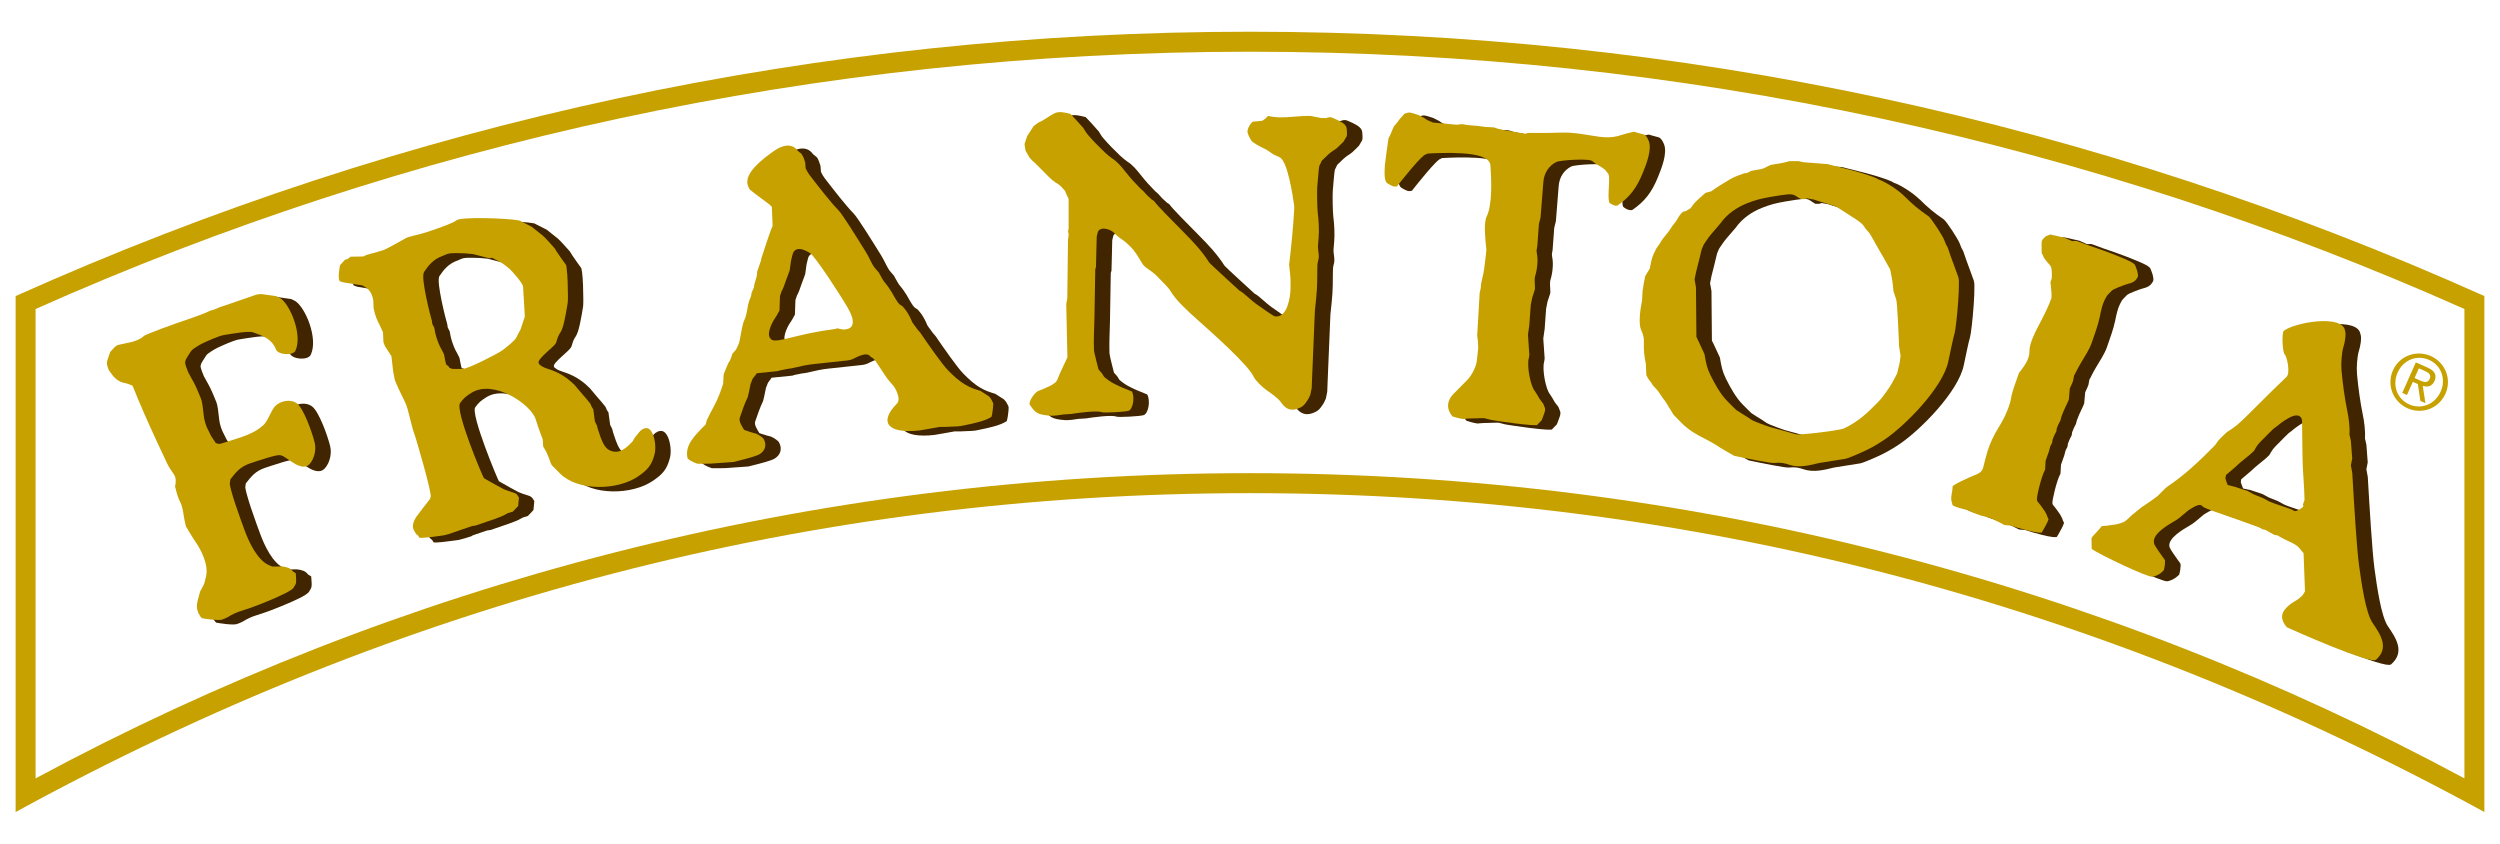 <svg xmlns="http://www.w3.org/2000/svg" viewBox="0 0 800 270"><defs><style>      .st0, .st1 {        fill: #c6a100;      }      .st2 {        isolation: isolate;      }      .st3, .st4 {        fill: #412400;        mix-blend-mode: darken;      }      .st1, .st4 {        fill-rule: evenodd;      }    </style></defs><g class="st2"><g id="FONT"><g><path class="st3" d="M333.18,44.58l.75-1.16,1.33-2.02.85-.68,1.03-.68.76-.31,1.84-1.15c1.65-1.05,2.44-1.55,3.38-1.7.93-.15,2.02.02,4.3.59l1.7,1.8,2.46,2.76.73,1.18c.35.57,1.19,1.62,3.43,3.93.79.79,1.7,1.72,2.56,2.53.86.81,1.71,1.55,2.35,1.96,1.84,1.16,3.02,2.64,4.69,4.74,1.33,1.68,2.8,3.28,4.3,4.79q.49.5,1.02.91l1.22,1.35,1.47,1.37.82.55c.51.74,1.91,2.24,3.63,4.02,1.74,1.8,3.87,3.96,5.73,5.83,3.06,3.09,5.94,6.09,8.3,9.82.14.22,2.63,2.52,4.94,4.65l4.71,4.32c.74.33,1.59,1.07,2.81,2.15.76.68,1.7,1.49,2.51,2.07,1,.72,2.38,1.7,2.93,2.05l1.07.75,1.02.68.73.44c2.12.49,3.24-1.36,3.86-3.03.66-1.78.95-3.93.98-5.14.06-3.5.07-3.52-.44-8.15l.14-1,.45-4.08c.36-3.32,1.19-12.62,1.04-13.7-.24-1.77-.78-5.22-1.52-8.37-.71-3-1.68-6.17-2.95-6.88l-2.07-.97-2.09-1.43c-.97-.47-2.14-1.05-3.12-1.61-1.01-.58-1.7-1.09-1.92-1.45-.29-.46-.65-1.08-.93-1.71-.28-.64-.42-1.21-.35-1.62.19-1.18,1.01-2.47,1.84-3.11l3.09-.29.78-.54.98-.95c.62-.41.75-.41.95-.27.71.53,2.01.65,3.28.66,1.32,0,2.83-.11,4.14-.22,1.48-.12,4.57-.33,5.5-.23l3.38.68h1.39s.84-.25.84-.25c.44-.04.65-.05.83-.02.19.03.39.11.93.34,1.94.84,3.63,1.6,4.21,2.9.13.28.24,1.18.24,2.08,0,.41-.03.79-.09,1.07l-1.05,1.8-.9.91c-.81.82-1.5,1.48-2.47,2.07-.95.57-2,1.54-3.58,3.13l-.78,1.62-.16,1.17-.21,2.24-.28,3.25c-.11,1.35-.02,6.7.15,8.1.31,2.45.52,5.73.3,8.18l-.21,2.57c-.02.49,0,.71.06,1.16.15,1.24.23,1.85.21,2.38-.01.48-.11.88-.35,1.8-.07.27-.09.79-.11,1.23l-.02,1.15c-.03,5.93-.09,6.49-.79,13.08l-.9,21.73-.11,2.94-.44,2.18-.3.68c-.36.77-.41.88-.84,1.49-.75,1.07-1.12,1.59-2.2,2.13-2.87,1.45-4.88.63-6.43-1.63-.48-.71-1.23-1.4-2.05-2.06-.82-.65-1.75-1.3-2.64-1.92-1.24-.86-3.56-3.05-4.15-4.35-1.67-3.65-12.47-13.31-18.17-18.38-2.85-2.53-6.77-6.1-8.45-9.06-.26-.46-.91-1.2-1.69-2.03-.79-.84-1.76-1.83-2.73-2.8-.78-.79-1.82-1.53-2.69-2.14-.98-.68-1.5-1.1-2.09-2.09-.53-.91-1.07-1.82-1.66-2.69-.59-.88-1.23-1.72-1.97-2.47-.87-.88-1.7-1.6-2.77-2.33-1-.67-1.77-1.35-2.61-2.19-.43-.43-1.33-.86-2.16-1.03-.75-.16-1.92-.22-2.39.72l-.37,1.47-.24,9.76-.23.76-.26,15.52c-.11,3.14-.27,7.63-.15,10.21.02.46.4,2.05.74,3.43l.7,2.75,1.03,1.14.71,1.15c1.07.9,2,1.57,3.16,2.15.71.36,1.84.93,2.58,1.23l2.12.86,1.02.42c1.15,2.08.35,6.17-1.15,6.63-1.22.37-8.01.74-8.69.47-1.55-.62-7.64.23-9.74.57l-2.39.15c-.86.14-3.17.49-4.23.41-4.34-.33-5.05-.94-6.85-3.58-.8-1.17,1.74-4.46,2.82-4.87.95-.36,2.31-.88,3.48-1.45.59-.29,1.14-.61,1.58-.94.42-.32.82-.72.94-1.21.16-.66,3.15-6.93,3.18-6.99l-.4-16.98.33-1.74.23-18.79.22-1.78-.22-.83.2-1.11v-9.37s-.71-1.45-.71-1.45l-.4-1-1.27-1.38-.74-.62c-1.49-.84-2.35-1.6-3.51-2.78l-2.69-2.71-1.38-1.39c-.59-.42-1.11-1-1.82-1.82l-1.27-2.25-.34-2.2c.13-.42.6-1.89.89-2.64"></path><path class="st3" d="M527.63,43.06l1.34.4,1.74.46c.76.19,1.31,1.14,1.74,2.15,1.22,2.88-.76,7.82-1.95,10.71-1.93,4.72-4.16,7.63-8.03,10.32-.78.54-2.64-.41-3.09-1.01-.04-.05-.12-.27-.17-.73-.05-.44-.07-.97-.07-1.52,0-1.13.07-2.36.12-3.05,0-.02.06-.94.07-1.85,0-.47,0-.93-.04-1.28-.15-.71-.26-.84-.37-.92l-.83-1.04-1.18-.82-1.44-.88-.73-.48c-.66-.58-.84-.65-1.01-.7-.35-.1-.8-.17-1.3-.21-.99-.09-2.3-.09-3.63-.04-2.55.1-5.39.4-6,.7-2.21,1.12-3.77,3.22-4.02,6.23l-.9,11.31-.52,2.07-.53,7.13c-.14.71-.21,1.07-.23,1.33l.09.86c.51,2.31.05,5.56-.58,7.49-.11.33-.11.91-.1,1.44l.08,1.7c.03.49.04.66,0,.9-.05.29-.18.66-.42,1.38l-.46,1.39-.46,2.33-.45,6.35-.45,3.15.44,6.44-.15.94c-.75,2.5.55,8.98,1.85,10.45l.76,1.19.77,1.35,1.17,1.52.57,1.44c.18.6.02,1.15-.18,1.76-.34,1.01-.77,2.07-.9,2.39l-1.62,1.67c-.98.03-1.56,0-2.25-.04-1.39-.1-3.18-.29-4.97-.52-3.58-.45-7.15-1.01-7.63-1.11l-2.23-.57-5.01.14-1.71.14c-.61-.08-1.49-.28-2.36-.53-.42-.12-.82-.24-1.15-.37-2.4-2.73-1.69-5.56.28-7.55l4.48-4.52c1.2-1.21,2.73-3.92,2.95-5.97l.45-4.11-.15-2.49-.19-1.29.79-13.8.37-1.61c-.02-1.12.19-1.96.52-3.31.51-2.07.68-3.56,1.06-7l.19-1.83c-.36-3.46-.93-8.66.13-10.81,1.79-3.61,1.51-11.46,1.17-16.18-.1-1.39-1.44-2.21-2.96-2.7-1.58-.52-3.68-.8-5.84-.94-4.33-.29-9.1-.03-11.03.07l-.98.49c-.32.25-.7.61-1.11,1.02-.81.82-1.8,1.92-2.8,3.09-1.98,2.32-4,4.87-4.77,5.86-.86.2-1.24.1-1.65-.06-.81-.32-1.58-.82-1.79-.96-.48-.33-.78-1.1-.89-2.28-.11-1.17-.03-2.52.04-3.73.05-.79,1.02-7.54,1.17-8.6l.54-1.07.79-1.88.4-.94,1.17-1.39c.49-.79,1.22-1.61,2.26-2.73l1.22-.41c.66-.11,1.12,0,1.58.13.97.27,1.92.6,1.92.6l1.99,1.02c.88.64.89.63,2.64,1.39l7.02.65c.55.09,1.64-.05,2.17-.14l2.17.33c2.96.22,3,.22,5.39.57l2.79.15,1.28.43c.46.15,1.3.33,2.45.54l4.2.69,2.09.37.8-.26h5.95l5.16-.11c3.05-.08,6.12.43,8.86.9,1.66.28,3.28.55,4.9.6,1.64.05,3.3-.12,5.01-.74l1.67-.47,1.7-.42.65-.14"></path><path class="st4" d="M614.26,63.76c2.44,2.47,4.72,4.39,7.7,6.4.88.59,4.63,6.35,5.14,7.74l.54,1.37c.16.36.35.71.57,1.04l.99,2.86,2.09,5.74c.46,1.04.5,1.69.52,2.48.03,1.65-.07,3.89-.23,6.2-.33,4.69-.9,9.54-1.2,10.42-.37,1.13-1.49,6.54-1.96,8.81-1.74,8.54-13.96,20.84-20.58,25.3-2.69,1.81-4.91,3.05-8.21,4.48-1.4.6-3.29,1.42-4.27,1.66l-8.52,1.36c-2.96.75-6.49,1.62-9.59.58-1.77-.59-2.85-.79-4.71-.59-1.25.14-8.34-1.33-12.98-2.29l-2.09-1.18-2.35-1.38c-1.35-.94-2.82-1.8-4.4-2.6-3.26-1.65-5.78-3.04-8.12-5.4l-1.85-1.89-.82-.86-1.78-2.94c-.46-.78-.9-1.48-1.23-1.86-.37-.42-.75-1.01-1.07-1.51-.56-.91-1.04-1.52-1.76-2.24-.4-.41-.63-.64-.79-.89l-.5-.78c-.57-.68-.91-1.18-1.04-1.43l-.51-.95-.19-3.69c-.55-2.97-.7-3.76-.63-7.47.03-1.3-.44-2.39-.83-3.28-.74-1.66-.55-4.85-.18-7.05l.45-2.75.15-2.87c.15-1.05.54-3.47.86-4.82l1.45-2.34c.36-1.82.52-2.71.79-3.56.26-.82.62-1.57,1.38-3.04l1.12-1.58.38-.73c.34-.54,1.32-1.76,2.44-3.12l1.19-1.77,1.21-1.56c.46-.81.95-1.66,1.45-2.24l.71-.75.98-.26,1.45-.82.89-1.24.78-.87c.75-.76,1.88-1.76,3.13-2.84l1.91-.53c1.02-.76,2.04-1.42,2.94-1.98,1.77-1.12,4.11-2.56,5.53-3.04l2.1-.76.94-.12,1.29-.66c3.22-.57,3.49-.65,3.75-.73l2.5-1.19c.35-.05,1.81-.29,3.22-.55.79-.15,1.57-.31,2.11-.46.27-.07.52-.15.69-.23h2.99s1.51.35,1.51.35l5.86.46,1.94.15,1.7.44,3.6.91c.79.16,3.4.84,5.91,1.61,2.63.81,4.85,1.63,5.17,1.99,2.62.87,6.61,3.63,8.36,5.38M580.91,65.22l-.66-.4-.98-.65c-.63-.44-1.26-.58-2.38-.5-1.07.07-2.7.33-5.48.79-3.13.53-4.92,1.01-7.43,1.99-3.49,1.36-6.53,3.53-8.59,6.46l-2.9,3.37c-.59.67-1.21,1.53-1.69,2.28l-.73,1.09-.6,1.44s-1.42,5.9-1.8,7.28l-.45,2.28.45,2.47.14,15.88.44.86c.48.97,1.9,4.09,2.12,4.57.48,2.88.82,4.53,1.91,6.71,1.42,2.86,3.18,6.07,5.4,8.32l1.88,1.88.87.85c1.22.85,2.34,1.48,3.31,2.09.47.3.91.59,1.24.84.75.69,6.15,2.51,6.15,2.51l4.5,1.23,2.49.71.79.23.92.2,1.55-.07c1.29-.09,3.06-.26,4.88-.48,3.58-.41,7.58-.99,8.44-1.4,4.64-2.19,7.42-4.95,10.68-8.25,1.37-1.38,2.62-3.19,3.68-4.75.52-.76,1.08-1.82,1.83-3.22l.64-1.21.3-1.3.19-.76c.12-.33.51-2.2.58-3.58l-.45-2.79c-.09-2.22-.24-5.69-.4-8.75-.16-3-.34-5.73-.52-6.29l-.45-1.36-.43-1.3c-.29-3.21-.36-3.55-1.05-6.93l-1.85-3.32-2.17-3.77-1.79-3.16-.61-1.03c-.22-.33-.45-.64-.75-.93-.44-.45-.79-.88-1.11-1.44-.32-.56-.94-1.09-1.59-1.58-.67-.5-1.46-.99-2.2-1.47l-4.65-3-.92-.42-1.53-.51-3.68-1.11-1.37-.46-2.13-.39-.8.25h-1.23Z"></path><path class="st4" d="M657.16,82.11c.17.25.55.11.64.07l-.06-1.53v-1.84c.06-.8.21-1.12,1.51-2.24l.67-.64.87.07,4.51,1,2.57,1.13,1.28-.06.69.22c.79.36,5.07,1.84,7.64,2.72,2.14.74,4.9,1.82,7.28,2.85,1.1.48,2.55,1.15,3.12,1.73.48.49,1.56,3.67,1.11,4.38-.79,1.49-1.62,1.94-3.71,2.46-.28.07-1.4.47-2.46.9l-1.43.61c-.64.35-.74.44-.81.52l-.89.9c-.63.63-.85,1.05-1.26,1.87-.4.81-.68,1.57-.91,2.45-.24.86-.44,1.84-.7,3.1-.49,2.37-1.69,5.75-2.67,8.52-.59,1.67-2.23,4.33-3.39,6.2-.63,1.01-1.16,2.08-1.73,3.22l-.43.76-.29,1.63c-.12.41-.58,1.47-.79,1.85l-.27.62-.3,3.47-.32.83-.44.94c-.59,1.11-1.21,2.64-1.6,3.71l-.29,1.15c-.61,1.07-1.07,2.2-1.22,2.65l-.14.99c-.6,1.04-1.05,2.17-1.2,2.63l-.15,1.01-.59,1.13-.43,1.64-1.05,2.96-.17,2.88c-.66,1.17-1.32,3.36-1.82,5.34-.26,1.02-.48,2.01-.62,2.78l-.14,1c0,.46.02.66.15.83.72.88,1.36,1.65,2.34,3.14l.62,1.18.21.62c.26.64.34.73.42.81-.2.64-.49,1.25-.81,1.87-.68,1.33-1.46,2.62-1.55,2.71-.6.05-.97.03-1.39-.02-.9-.11-2.03-.35-3.19-.63-2.32-.57-4.73-1.32-5.48-1.59l-1.98-.17-1.25-.63c-.84-.42-2.64-1.32-3.06-1.46l-1.36-.46-1.79-.46c-.71-.24-1.49-.5-2.19-.76-.72-.28-1.2-.5-1.36-.64l-1.33-.49-2.03-.53c-.26-.07-.97-.29-1.62-.56-.33-.14-.63-.28-.84-.41-.42-1.4-.5-1.9-.49-2.48,0-.62.13-1.29.36-2.59l.12-1.36c.25-.24.46-.39.74-.56.57-.35,1.33-.76,2.14-1.15,1.62-.8,3.41-1.58,4.07-1.83l.82-.33c.29-.13.56-.27.81-.43.51-.34.98-.81,1.15-1.52.54-2.18.93-3.75,1.49-5.55.66-2.13,2.11-5.22,3.31-7.11,1.59-2.52,2.83-4.88,3.87-8.3l.46-2.28c.09-.44.58-2.05.73-2.5.55-1.66,1.47-4.19,1.65-4.66l1.17-1.55c.4-.55.77-1.1,1.08-1.66.64-1.13,1.08-2.33,1.05-3.62-.05-2.57,1.96-6.42,3.6-9.55,1.24-2.35,2.66-5.19,3.43-7.46l.05-.98-.1-1.47-.25-2.63.41-1.25c.09-1.52,0-2.48-.13-3.1-.07-.3-.15-.56-.27-.75l-1.49-1.74c-.16-.18-.61-.81-.66-.94l-.29-.76c-.34-.86-.8-.56-.8-.56"></path><path class="st4" d="M697.28,183.95l-.95.83c-.77.54-1.76,1.07-2.77,1.23-1.75.28-17.45-7.29-19.79-9.01l-.07-3.71c.5-.78,1.02-1.3,1.49-1.77.64-.65,1.35-1.52,1.91-2.24l1.73-.13,3.16-.46c.3-.04,2.05-.57,2.44-.85.64-.47,1.1-.87,1.63-1.41.51-.51.93-.91,1.51-1.3l2.24-1.81,1.33-.89c1.31-.88,2.74-1.85,3.87-2.76l1.37-1.37c.68-.69,1.31-1.33,1.94-1.74,5.17-3.48,9.69-7.73,13.97-12.05l.76-.79c.24-.26.49-.54.62-.74.42-.67.68-1.01,1.2-1.53l1.57-1.53.73-.67c1.64-.98,2.89-1.96,4.07-3,1.17-1.04,2.28-2.16,3.27-3.16,3.42-3.45,11.09-10.97,11.61-11.38,1.23-.98.2-6.17-.51-6.89-.86-.87-1.08-7.21-.29-7.9,1.43-1.25,6.27-2.75,10.97-3.13,4.86-.38,8.67.5,9.04,3.11.51,1.09-.03,4.03-.47,5.34-.57,1.74-.81,5.36-.62,7.45.36,4.03,1.03,9.08,1.88,13.14.41,1.97.85,5.13.66,7.43l.46,1.98.43,5.72-.43,2.19.45,2.47c.55,9.5,1.4,23.69,2.12,29.14.82,6.09,2.18,15.51,4.31,18.62,2.62,3.83,5.55,8.23,1.06,12.2-1.95,1.72-27-9.57-28.84-10.41-1.95-2.29-2.28-4.52-.17-6.66.88-.88,1.52-1.39,2.69-2.06.66-.38,1.57-.94,2.55-1.98l.67-1.16-.49-12.04-1.5-1.7c-.53-.54-1.25-.98-1.9-1.31l-2.09-.98-1.38-.72-.68-.39-.63-.37-.95-.14-2.9-1.61-.9-.19-1.15-.62-.95-.37-9.41-3.38-4.04-1.36c-.5-.17-1.47-.53-2.33-.89l-1.1-.51c-.42-.44-.64-.58-.88-.63-.23-.05-.47-.01-.66.04-.4.1-.88.32-1.3.55-.87.46-1.73,1.05-1.73,1.05l-2.7,2.27c-.57.46-1.3.93-1.95,1.31-.87.5-2.59,1.5-3.99,2.67-1.31,1.09-2.7,2.63-2.19,4.18.12.35.69,1.23,1.23,2.03.58.85,1.22,1.76,1.55,2.2.21.24.54.72.69,1.01.02.03.06.26.05.73-.02.43-.07.93-.15,1.4-.08.47-.17.91-.27,1.22M738.43,164.13c.56.44.82.37.93.34.28-.08.64-.26.95-.44l.89-.56c.58-.4.11-.72.11-.72l.58-1.6-.14-3.3c-.13-2.48-.31-5.28-.41-6.74-.12-1.86-.22-10.53-.26-15.05-.01-1.08-.61-1.66-1.52-1.66-.74,0-1.63.38-2.44.82-1.65.9-3.37,2.28-3.66,2.57-1.04.73-1.11.78-2.43,2.12l-2.8,2.83c-.92.93-1.37,1.68-2.03,2.86l-1.04,1-1.71,1.41-1.67,1.37c-.54.46-1.04.91-1.5,1.37l-3.09,2.63-.14.86.19.64.55,1.44,2.32.48,1.28.43,2.58.85,2.01,1.09,3.01,1.22,1.9,1.04c.31.16.84.36,1.41.57l1.5.52,2.74.94,1.51.55.36.15Z"></path><path class="st4" d="M235.98,120.94l.35-.84.51-1.25.43-1.02.32-.68c.32-.41.59-.98.78-1.48.17-.45.31-.92.43-1.36l1.23-1.42.62-1.33c.18-.43.37-.92.43-1.26.42-2.42,1.03-5.85,1.55-6.77.33-.57.73-2.29.81-2.74.38-2.33.37-2.3.76-3.52l.55-1.34.17-1.11.72-1.59.18-1.15c.16-.49.64-2.12.75-2.59l.13-1.43.45-1.35.75-2.14.16-.87.43-1.29,1.34-4.07c.58-1.76,1.56-4.58,1.86-4.97l-.3-5.94c-.26-.41-4.97-3.69-5.6-4.28l-1.36-1.08c-1.82-2.71-.62-5.18,1.52-7.56,2.11-2.34,4.93-4.31,6.37-5.31,2.75-1.91,5.93-2.6,7.86.14l1.13.91c.11.08.27.31.45.66.17.33.3.68.37.89l.43,1.3.15,1.92.58,1.09.65.97c2.89,3.74,6.75,8.74,9.2,11.21,1.29,1.3,5.97,8.83,8.78,13.36.61.99,1.14,2.05,1.7,3.16.15.3.34.69.6,1.11.26.43.6.9,1.02,1.36l.77.87,1.05,1.87c.32.56.64,1.08.84,1.31.82.93,1.63,2.12,2.3,3.2l.74,1.31c.38.68.72,1.23,1.14,1.85.23.33.44.57.7.78l.89.58,1.11,1.35c.88,1.29,1.34,2.19,2.04,3.83l1.73,2.36.79.9c2.52,3.69,6.99,10.11,8.88,12.02,1.74,1.75,3.34,3.32,5.64,4.65,1.57.9,2.67,1.27,4.59,1.85l1.68,1.06,1.16.76.64.74.41.74c.2.36.3.53.36.72.05.16.08.36.06.74-.01.34-.1,1.46-.28,2.54-.09.53-.19,1.04-.32,1.45-2.01,1.33-5.37,2.09-9.17,2.85-1.4.29-1.4.28-5.73.44h-1.83s-3.85.69-3.85.69l-2.67.45c-9.96,1.12-13.77-2.63-7.4-9.06.39-.39.46-.95.43-1.43-.03-.5-.17-1.04-.35-1.53-.35-.98-.89-1.94-1.18-2.28-.82-.95-2.06-2.38-2.49-3.06-.57-.9-2.69-4.08-2.69-4.08-.58-.93-.6-.94-1.25-1.65l-.95-.61c-.24-.43-.69-.59-1.1-.62-.44-.03-.94.07-1.39.2-.89.26-1.79.72-2.05.84-.96.48-1.51.76-2.66.89-3.28.36-9.04.99-10.52,1.13-2.29.21-4.42.71-7.22,1.37l-1.56.22-2.29.46-.65.22-6.67.67-1.17,1.62-.63,1.59c-.36,1.8-.84,4.08-.94,4.29-.95,1.92-1.77,4.31-2.53,6.54-.2.59.06,1.3.32,1.87.28.59.68,1.24,1.04,1.83l2.26.72,1.43.37c.69.33,1.18.61,1.63.94.47.34.81.65.94.89,1.18,2.13.42,4.07-1.32,5.18-1.07.69-4.46,1.55-6.72,2.12l-1.75.44-6.26.45c-.67.13-4.8.11-5.44.11-1.04-.37-1.8-.73-2.18-.95-.18-.11-.65-.41-1.07-.76l-.67-.66c-.46-3.71,2.54-6.76,6.45-10.64l.29-1.27.64-1.28.66-1.34c1.33-2.34,2.56-4.86,3.47-7.62l.45-1.36M252.58,109.93l1.02-.07c.53-.08,1.21-.21,1.94-.37,1.43-.31,3.05-.72,4.03-.97,2.17-.54,5-1.16,7.87-1.65l4.21-.61c.62-.16.89-.22,1.06-.24,1.88.43,1.97.44,2.97.24,1.81-.38,1.8-2.02,1.48-3.24-.17-.63-.44-1.28-.71-1.85-.27-.56-.54-1.04-.71-1.34-1.97-3.47-10.43-16.54-12.04-17.46-.34-.2-.76-.44-1.2-.65-.45-.22-.94-.42-1.43-.52-1.03-.22-2.14.03-2.51,1.5l-.45,1.84-.45,3.2-1.21,3.29c-.4,1.2-.91,2.66-1.42,3.53l-.49,1.45-.17,4.68c-.77,1.43-1.21,2.19-1.78,2.99-.25.35-.96,1.67-1.34,2.96-.18.64-.31,1.34-.2,1.94.13.66.55,1.2,1.37,1.31l.16.04Z"></path><path class="st4" d="M150.82,171.61l-2.4.74-1.74.44-1.02.15-3.58.45c-.12.01-1.26.16-2.24.19-.51.02-.91,0-1.11-.04l-.42-.72c-.6-.44-.75-.62-.94-.94l-.51-.92c-.76-1.43.02-3.29.79-4.43.51-.74,3.07-4.07,4.46-5.85l.15-.68-.09-.76c-.09-.58-.26-1.37-.47-2.31-.43-1.85-1.06-4.26-1.73-6.7-1.34-4.89-2.84-9.89-3.17-10.73-.29-.74-.95-3.4-1.17-4.3-.24-.96-.48-1.95-.72-2.81-.24-.85-.49-1.62-.74-2.13-1.37-2.76-3.26-6.66-3.47-7.71l-.45-2.24-.59-5.11-2.03-3.1-.51-1.32-.15-3.23-.95-2.02-.67-1.36c-.28-.57-.8-1.93-.93-2.46l-.45-1.81-.13-2.77c-.56-2.3-1.07-3.16-3.26-4.36l-6-.96c-.85-.25-1.18-.35-1.38-.46-.84-1.31-.05-4.93.07-5.47l1.57-1.75.86-.27,1.08-.81,4.16-.07.81-.42,1.69-.5c.75-.13,2.48-.68,3.93-1.15.82-.26,5.26-2.73,7.27-3.89.16-.09.82-.29,1.65-.52l2.09-.52c1.38-.31,3.01-.86,4.53-1.37,2.19-.74,6.75-2.33,7.69-3.16,1.4-1.23,16.26-.77,20.36.03l3.97,2.01,3.57,2.84c.61.49,2.79,2.91,3.85,4.12l.74,1.19.75,1.1,1.04,1.5.59.8.56.79c.09.33.17.79.24,1.34.14,1.14.24,2.64.3,4.17.13,3.11.11,6.24.02,6.77-.6,3.67-1.35,8.05-2.3,9.44-.36.54-.6.94-.8,1.44-.19.47-.36,1.02-.62,1.87-.06.19-.27.51-.6.87-.31.35-.65.67-.89.88-.74.66-1.7,1.52-2.5,2.29-.41.39-.77.77-1.04,1.08-.45.59-.55.76-.59.94-.06.28.05.52.16.67.69.57,1.07.75,1.45.91.75.32,1.61.59,1.97.7.77.24,1.88.73,2.61,1.1,1.62.82,3.4,2,5.3,3.92l2.58,3.06c.55.56,1.45,1.67,2.44,2.91.15.36.29.72.46,1.06l.49.73.54,3.98.66,1.32.25,1.01.46,1.38c.28.85.63,1.91,1.08,2.85.44.94,1.04,1.87,1.85,2.34,1.49.86,2.84.73,4.06.1.59-.31,1.15-.72,1.68-1.19.52-.46,1.03-.97,1.55-1.48l.77-1.29c.83-1.06,1.69-2.16,2.07-2.43,1.99-1.4,3.27-.53,4.1,1.39.85,1.98,1.04,4.81.61,6.5-.96,3.87-2.5,5.34-5.32,7.31-6.75,4.69-19.7,4.87-25.4-.88l-1.34-1.36-1.33-1.34c-.36-.6-.48-.95-.71-1.65-.27-.83-.77-2.02-1.16-2.8l-.91-1.57-.14-2.28-.56-1.48c-.55-1.39-1.15-3.22-1.71-4.98-1.5-4.77-13.41-12.67-20.25-8.27-1.67,1.07-2.31,1.56-3.47,3.15-1.6,2.2,7.34,23.55,7.56,23.68,1.94,1.12,5.77,3.26,6.29,3.49q.81.35,1.5.58l2.14.71c.27.12.69.45.79.62l.61.95-.27,2.85c-.44.51-1.07,1.2-1.81,1.93-.85.24-1.29.37-1.6.49l-.95.52c-1,.64-5.18,2.05-8.1,3.03l-1.3.44-1.05.15-1.39.46-2.22.75-1.03.36M140.67,88.27c-.22.32-.28.82-.29,1.29-.01.5.03,1.12.11,1.83.16,1.38.46,3.1.81,4.82.71,3.43,1.6,6.86,1.84,7.6l.13.96.65,1.3c.33,2.18.63,2.99,1.32,4.84.28.75.64,1.41,1.15,2.32l.64,1.28.33,1.72.26,1.21c.22.79.66.37.66.37l.33.83c.37.2.62.33,1.22.37.5.03,1.34.01,3.02-.04,1.76-.05,11.38-5.02,12.56-5.95.99-.78,1.93-1.52,2.68-2.17.74-.65,1.37-1.29,1.65-1.85l.67-1.34.59-1.04,1.39-4.16-.58-9.39c0-.23-.11-.47-.21-.66l-.43-.7c-.33-.49-.78-1.07-1.25-1.64-.92-1.12-1.94-2.22-2.32-2.56-.76-.69-1.91-1.58-2.79-2.1l-1.36-.69-.91-.49c-.78-.52-.97-.02-.97-.02l-5.54-1.43-2.61-.23c-1.94-.06-3.15-.1-4.01-.05-.9.05-1.48.18-2.11.48-.26.12-.55.26-.81.35-3.08,1.06-4.56,3.11-5.83,4.96Z"></path><path class="st3" d="M67.02,195.93c.28-.93.43-1.68.61-2.43.37-1.55.86-3.1.89-3.19l1.03-1.92c.13-.26.19-.39.3-.75l.49-1.92c.91-3.67-1.55-8.39-3.06-10.6-.51-.75-1.45-2.21-2.28-3.58-.41-.68-.79-1.34-1.07-1.87l-.33-.67c-.29-1.96-.43-3.23-.61-4.26-.19-1.05-.42-1.89-.81-2.67-.71-1.43-1.05-2.47-1.53-4.42l-.19-.85c.31-1.07.38-2.61-.26-3.54-.75-1.09-1.62-2.37-2.21-3.56-.55-1.11-2.32-4.93-3.51-7.49-2.66-5.76-5.28-11.64-7.61-17.5l-1.43-.47-1.77-.44c-.62-.16-1.68-.85-2.21-1.32-.66-.58-1.31-1.48-2.23-2.78l-.42-1.28c-.29-.91-.15-1.51.05-2.17.19-.65.42-1.31.6-1.81l.31-.78c.89-1.01,1.72-1.95,2.47-2.3.08-.04,2.92-.66,4.47-.98.96-.19,3.16-1.05,3.75-1.82.2-.26,2.78-1.33,6.06-2.55,3.14-1.16,6.6-2.36,8.18-2.89,1.92-.64,5.84-2.03,6.93-2.69l1.6-.48,1.58-.68,4.01-1.35c2.16-.72,6.65-2.29,6.88-2.39,1.3-.56,2.34-.57,3.41-.42l4.1.59,1.25.63c3.24,2.01,7.41,11.9,5.01,17.15-.9,1.97-5.96,1.54-6.73-.39-.65-1.64-1.66-2.7-2.92-3.49-.62-.39-1.3-.71-2.01-1-.71-.29-1.46-.55-2.26-.83-.73-.25-2.39-.12-4.07.09-1.74.22-3.7.54-5.15.79-1.53.26-5.1,1.87-6.75,2.64-.34.16-1.11.59-1.84,1.05l-1,.68c-.27.2-.55.43-.7.65l-1.13,1.75-.54.95c-.24.7-.21.89-.17,1.07.07.35.22.8.37,1.25.31.87.69,1.74.69,1.74l1.43,2.59c.86,1.52,1.73,3.64,2.51,5.56.44,1.08.64,2.84.97,5.85.11,1.04.57,2.57.98,3.48l.68,1.37.69,1.39,1.44,2.14.89.18.86-.23,2.51-.78,3.75-1.23c2.47-.83,4.86-1.98,6.68-3.61.47-.42.86-.95,1.19-1.49.33-.53.61-1.11.88-1.64.55-1.11,1.18-2.37,1.78-3,1.7-1.79,5.25-2.62,7.44-.89,2.13,1.69,4.83,9.08,5.72,12.68.68,2.77-.49,6.35-2.32,7.58-.78.53-1.76.49-2.76.18-.99-.31-1.9-.87-2.44-1.24l-2.07-1.37-.85-.54c-.82-.36-1.11-.35-1.37-.32l-.98.17c-.73.16-1.64.41-2.6.69-1.91.57-4.05,1.29-5.47,1.76-1.52.51-2.62,1.19-3.57,2.04-.47.42-.9.88-1.31,1.37l-1.27,1.59-.16,1.25c.06.45.18,1.05.36,1.74.34,1.34.88,3.07,1.46,4.84,1.17,3.52,2.54,7.2,2.97,8.36,1.3,3.51,4.02,9.54,7.88,11.01l.77.34,3.03-.07c1.5.18,2.77.46,3.62,1.66l1.01.62c.13,1.73.19,2.55.11,3.14-.08.57-.28.91-.84,1.8-.3.48-1.43,1.2-2.97,1.98-1.49.75-3.19,1.48-4.41,1.99-2.9,1.24-6.37,2.59-9.21,3.45-1.95.59-3.12,1.19-4.6,2.09-.41.25-1.42.64-1.84.78-1.34.45-5.78-.29-6.65-.45-.23-.22-.55-.58-.64-.75l-.6-1.06-.41-1.26"></path><path class="st1" d="M765.75,118.5c-2.14,4.8.1,10.11,4.68,12.15,4.56,2.03,9.98.14,12.12-4.67,2.1-4.71-.12-10.01-4.68-12.04-4.58-2.04-10.02-.15-12.12,4.56M767.26,119.18c1.78-4,6.14-5.75,10.06-4.01,3.86,1.72,5.48,6.14,3.7,10.13-1.82,4.09-6.19,5.84-10.05,4.12-3.91-1.74-5.53-6.16-3.71-10.24ZM768.72,125.72l1.52.67,1.87-4.2,1.61.72.79,5.38,1.63.72-.87-5.55c1.52.49,2.97.25,3.75-1.51.84-1.88.15-3.28-2.17-4.31l-3.78-1.68-4.34,9.76ZM774.04,117.86l2.01.89c1.02.46,2.05,1.16,1.48,2.45-.69,1.54-1.94,1.07-3.28.47l-1.59-.71,1.38-3.1Z"></path><path class="st0" d="M329.46,42.36l1.3-1.99.81-.65,1-.66.76-.31,1.86-1.16c1.66-1.07,2.41-1.53,3.28-1.66.86-.14,1.84-.05,4.07.51l1.7,1.8,2.44,2.74.72,1.16c.37.59,1.23,1.67,3.47,3.98.79.8,1.7,1.72,2.57,2.54.86.81,1.72,1.56,2.39,1.99,1.79,1.14,2.95,2.58,4.62,4.69,1.34,1.69,2.81,3.29,4.32,4.82.5.51.49.49,1.03.92l1.21,1.34,1.5,1.39.8.53c.52.77,1.92,2.26,3.62,4.02,1.74,1.8,3.88,3.96,5.73,5.83,3.06,3.09,5.92,6.06,8.26,9.78.17.26,2.71,2.6,4.98,4.7l4.75,4.35c.69.31,1.54,1.04,2.77,2.13.77.68,1.72,1.51,2.53,2.09,1,.72,2.39,1.7,2.94,2.05l1.07.74,1.03.68.77.46c2.35.55,3.59-1.53,4.2-3.18.67-1.82.97-4,.99-5.23.07-3.51.07-3.5-.44-8.14l.14-.97.45-4.08c.36-3.29,1.19-12.65,1.04-13.76-.24-1.78-.78-5.23-1.52-8.39-.69-2.95-1.69-6.27-3.08-7.06l-2.06-.96-2.09-1.43c-.96-.47-2.15-1.05-3.12-1.61-1.02-.59-1.65-1.07-1.83-1.37-.28-.45-.64-1.05-.91-1.67-.27-.63-.38-1.14-.33-1.48.17-1.08.92-2.28,1.68-2.9l3.02-.29.92-.6.98-.95c1.32.31,2.8.45,4.06.46,1.33,0,2.85-.11,4.16-.22,1.49-.12,4.54-.33,5.44-.23l3.39.68h1.45l.85-.25c.46-.04.59-.04.74-.01.15.02.31.09.86.32,1.98.86,3.54,1.58,4.07,2.77.1.22.22,1.07.21,1.97,0,.4-.01.73-.07.98l-1.01,1.73-.88.88c-.81.82-1.48,1.46-2.42,2.02-.98.59-2.08,1.62-3.65,3.21l-.82,1.7-.18,1.21-.2,2.24-.28,3.26c-.11,1.36-.02,6.74.15,8.15.3,2.44.51,5.7.29,8.13l-.21,2.58c-.02.51,0,.75.06,1.21.15,1.21.23,1.82.21,2.34-.01.44-.1.81-.34,1.74-.08.3-.11.86-.12,1.29l-.02,1.16c-.03,5.91-.09,6.48-.78,13.06l-.9,21.74-.11,2.92-.43,2.13-.29.65c-.36.76-.4.85-.82,1.45-.75,1.07-1.09,1.54-2.1,2.05-2.74,1.38-4.61.62-6.09-1.55-.51-.74-1.28-1.45-2.1-2.11-.82-.66-1.76-1.31-2.65-1.93-1.23-.86-3.51-3.02-4.07-4.24-1.7-3.71-12.56-13.43-18.24-18.47-2.86-2.55-6.74-6.09-8.39-8.99-.28-.5-.96-1.26-1.73-2.08-.79-.84-1.77-1.83-2.73-2.8-.8-.81-1.86-1.56-2.73-2.16-.97-.68-1.45-1.07-2.01-2.01-.53-.91-1.07-1.83-1.66-2.7-.59-.88-1.25-1.74-2.01-2.5-.88-.88-1.72-1.63-2.81-2.36-.98-.66-1.74-1.33-2.57-2.16-.48-.48-1.43-.92-2.29-1.1-.73-.16-2.13-.25-2.69.88l-.39,1.52-.24,9.8-.22.73-.27,15.55c-.11,3.14-.27,7.64-.15,10.23.02.5.41,2.12.75,3.49l.7,2.75,1.08,1.23.73,1.16c1.08.91,2.06,1.62,3.24,2.21.71.36,1.85.93,2.6,1.23l2.11.86.93.38c1.07,2.06.19,5.8-1.04,6.17-1.2.36-7.92.72-8.52.47-1.64-.66-7.82.22-9.87.55l-2.39.15c-.87.15-3.16.49-4.18.41-4.26-.32-4.9-.9-6.65-3.47-.63-.91,1.61-4.06,2.69-4.47.95-.36,2.33-.88,3.5-1.47.59-.29,1.17-.62,1.63-.97.42-.32.89-.77,1.04-1.36.07-.29.84-1.99,1.62-3.67l1.53-3.26-.37-17.07.33-1.74.23-18.79.22-1.77-.21-.87.19-1.07v-9.39s-.73-1.56-.73-1.56l-.42-1.02-1.31-1.44-.77-.65c-1.46-.83-2.32-1.59-3.47-2.75l-2.69-2.71-1.4-1.4c-.56-.4-1.06-.95-1.77-1.77l-1.24-2.18-.31-2.09c.15-.48.58-1.83.85-2.55"></path><path class="st0" d="M514.92,64.73c-.17-1.04-.19-1.56-.19-2.1,0-1.13.08-2.35.12-3.04,0-.02.05-.95.07-1.86,0-.48,0-.97-.04-1.32-.15-.7-.25-.93-.46-1.07l-.82-1.04-1.21-.85-1.44-.88-.71-.46c-.67-.59-.86-.68-1.09-.75-.37-.11-.84-.18-1.35-.22-1-.08-2.32-.08-3.66-.03-2.52.1-5.43.39-6.11.73-2.3,1.16-3.91,3.34-4.16,6.45l-.89,11.29-.52,2.07-.53,7.14c-.15.73-.22,1.1-.24,1.37l.1.9c.5,2.24.05,5.47-.57,7.36-.12.38-.13,1.02-.12,1.53l.08,1.71c.03.5.03.64,0,.84-.05.29-.18.64-.41,1.35l-.46,1.4-.47,2.36-.45,6.35-.44,3.17.44,6.44-.14.9c-.77,2.57.53,9.12,1.89,10.66l.75,1.17.78,1.36,1.18,1.54.53,1.36c.15.51.02.98-.18,1.59-.33,1.01-.73,2.02-.86,2.33l-1.52,1.56c-.91.02-1.47,0-2.12-.05-1.39-.09-3.17-.29-4.95-.51-3.57-.45-7.13-1.01-7.61-1.11l-2.26-.57-5.06.13-1.69.15c-.6-.08-1.44-.28-2.3-.52-.38-.11-.72-.18-1.02-.29-2.24-2.59-1.62-5.29.27-7.19l4.48-4.52c1.23-1.25,2.79-4.01,3.03-6.13l.45-4.14-.15-2.52-.19-1.28.79-13.75.37-1.62c-.01-1.08.18-1.92.52-3.27.51-2.08.68-3.58,1.07-7.04l.19-1.86c-.18-1.72-.41-3.91-.47-5.9-.06-2.01.07-3.78.57-4.79,1.83-3.69,1.54-11.62,1.2-16.31-.11-1.58-1.62-2.44-3.14-2.93-1.62-.53-3.74-.81-5.91-.95-4.34-.29-9.12-.04-11.06.07l-1.11.53c-.33.26-.74.64-1.15,1.05-.82.82-1.81,1.93-2.81,3.1-1.93,2.26-3.9,4.76-4.72,5.8-.75.16-1.06.07-1.41-.07-.78-.31-1.52-.79-1.73-.93-.38-.25-.66-.91-.78-2.09-.11-1.16-.03-2.5.04-3.69.04-.78,1-7.48,1.15-8.54l.54-1.04.79-1.89.39-.91,1.16-1.37c.47-.75,1.23-1.6,2.24-2.7l1.09-.33c.61-.1,1,0,1.45.13.96.27,1.89.59,1.89.59l1.95,1.01c.44.32.66.47,1.01.66.33.18.82.38,1.7.76l7.05.65c.6.1,1.68-.05,2.2-.14l2.14.33c2.95.22,3.02.22,5.39.57l2.8.15,1.21.42c.47.16,1.32.34,2.49.55l4.2.69,2.09.37.89-.26h5.91s5.17-.11,5.17-.11c3.02-.08,6.06.43,8.81.89,1.68.28,3.3.55,4.93.61,1.66.05,3.35-.12,5.1-.75l1.66-.47,1.7-.42.65-.14,1.34.41,1.75.46c.62.15,1.12.96,1.56,1.99,1.17,2.75-.74,7.57-1.95,10.51-1.91,4.67-4.11,7.54-7.94,10.2-.58.4-2.3-.37-2.72-.95"></path><path class="st1" d="M545.72,61.73l1.85-.5c1.02-.76,2.08-1.43,2.97-1.99,1.78-1.12,4.09-2.55,5.48-3.01l2.07-.75.96-.13,1.3-.66c3.25-.57,3.5-.65,3.77-.73l2.48-1.18c.35-.06,1.78-.28,3.18-.54.81-.15,1.59-.31,2.13-.46.24-.06.49-.14.68-.22h2.91s1.5.34,1.5.34l5.88.46,1.92.15,1.68.43,3.61.91c.79.16,3.39.84,5.88,1.61,2.68.82,4.79,1.62,5.05,1.91,2.68.93,6.65,3.65,8.36,5.39,2.46,2.48,4.74,4.41,7.74,6.43.81.55,4.53,6.24,5.04,7.61l.54,1.38c.17.37.36.71.58,1.05l.97,2.83,2.1,5.75c.44.99.48,1.61.5,2.38.03,1.64-.06,3.88-.22,6.18-.33,4.7-.9,9.52-1.18,10.36-.37,1.13-1.5,6.56-1.97,8.84-1.72,8.43-13.86,20.69-20.47,25.13-2.67,1.8-4.88,3.03-8.16,4.45-1.41.61-3.27,1.41-4.22,1.65l-8.51,1.36c-2.99.75-6.45,1.6-9.45.59-1.79-.61-2.92-.81-4.82-.6-1.2.13-8.18-1.3-12.86-2.27l-2.06-1.16-2.33-1.37c-1.36-.95-2.84-1.81-4.42-2.62-3.25-1.64-5.74-3.02-8.05-5.35l-1.85-1.89-.8-.84-1.77-2.92c-.46-.77-.91-1.49-1.26-1.9-.35-.4-.73-.97-1.04-1.48-.58-.93-1.06-1.55-1.79-2.29-.41-.42-.61-.62-.75-.84l-.51-.8c-.56-.68-.91-1.18-1.02-1.4l-.51-.95-.16-3.6c-.55-2.95-.69-3.75-.63-7.44.02-1.36-.46-2.5-.86-3.39-.7-1.58-.53-4.7-.17-6.9l.46-2.75.15-2.88c.15-1.05.52-3.41.84-4.75l1.45-2.35c.36-1.8.53-2.73.8-3.57.25-.8.59-1.51,1.35-2.98l1.12-1.58.39-.73c.33-.52,1.29-1.73,2.42-3.1l1.19-1.77,1.22-1.58c.46-.82.95-1.66,1.42-2.2l.71-.75.89-.2,1.52-.87.92-1.26.76-.86c.75-.75,1.87-1.74,3.11-2.82M575.71,63.39l-.98-.65c-.7-.48-1.39-.62-2.55-.55-1.07.07-2.71.34-5.5.8-3.15.53-4.95,1.02-7.48,2-3.53,1.38-6.61,3.57-8.7,6.55l-2.89,3.36c-.6.69-1.23,1.55-1.71,2.31l-.74,1.11-.62,1.49s-1.43,5.92-1.81,7.29l-.46,2.29.44,2.54.14,15.86.47.97c.48.97,1.9,4.08,2.12,4.57.47,2.85.81,4.51,1.91,6.72,1.42,2.86,3.2,6.11,5.45,8.38l1.88,1.88.89.86c1.23.86,2.37,1.5,3.34,2.11.46.29.89.57,1.21.81.42.39,2.02,1.03,3.43,1.56,1.45.54,2.81,1,2.81,1l4.51,1.23,2.49.71.8.23.96.21,1.59-.07c1.29-.09,3.07-.27,4.9-.48,3.54-.41,7.61-.99,8.52-1.42,4.68-2.21,7.49-5.01,10.76-8.3,1.39-1.4,2.65-3.23,3.71-4.79.53-.77,1.09-1.83,1.84-3.24l.65-1.24.31-1.34.18-.74c.14-.37.52-2.28.59-3.67l-.45-2.81c-.09-2.22-.24-5.67-.4-8.74-.16-2.96-.34-5.76-.54-6.36l-.45-1.36-.42-1.27c-.29-3.22-.37-3.57-1.06-6.97l-1.87-3.36-2.17-3.77-1.79-3.17-.62-1.04c-.22-.33-.47-.66-.78-.98-.44-.44-.77-.84-1.07-1.38-.35-.61-1.01-1.18-1.67-1.67-.67-.5-1.47-1-2.22-1.48l-4.66-3-.95-.44-1.55-.52-3.68-1.1-1.38-.46-2.15-.39-.88.25-1.12-.02-.59-.37Z"></path><path class="st0" d="M653.34,81.08l-.02-1.64v-1.83c.05-.7.14-.95,1.42-2.06l1.33-.51,4.46.99,2.55,1.12,1.35-.05.63.21c.79.36,5.07,1.84,7.65,2.73,2.13.74,4.89,1.81,7.27,2.84,1.12.48,2.5,1.14,3.04,1.68.46.46,1.42,3.51,1.07,4.06-.75,1.4-1.49,1.83-3.54,2.34-.29.07-1.43.48-2.5.91l-1.44.62c-.63.35-.78.45-.88.57l-.89.9c-.66.66-.9,1.11-1.31,1.94-.41.82-.69,1.6-.93,2.5-.24.87-.44,1.85-.7,3.12-.48,2.36-1.68,5.73-2.66,8.49-.58,1.64-2.2,4.26-3.36,6.14-.63,1.02-1.16,2.09-1.74,3.24l-.44.8-.3,1.66c-.12.4-.57,1.42-.77,1.8l-.29.67-.31,3.51-.3.75-.44.93c-.59,1.12-1.22,2.67-1.62,3.75l-.29,1.17c-.6,1.07-1.07,2.2-1.22,2.66l-.13.97c-.61,1.06-1.06,2.19-1.21,2.65l-.14.99-.59,1.11-.44,1.66-1.06,2.99-.15,2.8c-.67,1.22-1.35,3.45-1.85,5.41-.26,1.02-.49,2.03-.63,2.8l-.14,1.02c0,.44,0,.77.22,1.02.72.87,1.34,1.63,2.32,3.11l.61,1.15.2.61c.18.43.28.65.37.78-.19.57-.46,1.13-.75,1.69-.61,1.2-1.27,2.3-1.46,2.58-.51.04-.84.02-1.21-.03-.89-.11-2.02-.35-3.16-.62-2.31-.57-4.74-1.32-5.49-1.58l-2.01-.18-1.15-.61c-.82-.42-2.66-1.33-3.09-1.48l-1.37-.46-1.8-.45c-.7-.24-1.48-.5-2.16-.76-.73-.28-1.2-.51-1.32-.61l-1.37-.52-2.05-.53c-.25-.06-.95-.28-1.59-.55l-.72-.35c-.39-1.31-.46-1.77-.45-2.3,0-.61.13-1.28.36-2.56l.11-1.27c.21-.18.39-.31.63-.46.56-.35,1.31-.75,2.11-1.14,1.62-.8,3.4-1.57,4.05-1.82l.83-.33c.3-.14.59-.29.85-.46.55-.36,1.07-.89,1.27-1.68.54-2.17.93-3.74,1.48-5.53.65-2.11,2.09-5.18,3.28-7.05,1.59-2.53,2.86-4.93,3.91-8.37l.46-2.3c.09-.43.57-2.02.72-2.47.55-1.66,1.45-4.15,1.62-4.62l1.16-1.51c.4-.56.78-1.12,1.1-1.69.65-1.15,1.12-2.4,1.09-3.76-.05-2.48,1.91-6.27,3.57-9.42,1.24-2.36,2.68-5.25,3.46-7.54l.05-1.03-.1-1.49-.25-2.64.41-1.18c.09-1.53.02-2.56-.12-3.21-.07-.31-.17-.62-.32-.84l-1.5-1.76c-.16-.18-.58-.78-.61-.86l-.29-.77"></path><path class="st1" d="M692.81,179.32c0,1.01-.06,1.5-.13,1.97-.07.46-.17.88-.26,1.18l-.94.9c-.76.53-1.69,1.02-2.66,1.18-1.59.26-16.8-7.02-19.48-8.88l-.06-3.49c.47-.72.95-1.2,1.41-1.66.63-.63,1.31-1.47,1.87-2.17l1.62-.13,3.17-.45c.31-.05,2.11-.58,2.56-.9.64-.47,1.12-.89,1.66-1.44.51-.51.92-.9,1.48-1.28l2.24-1.81,1.31-.89c1.32-.89,2.76-1.87,3.9-2.78l1.38-1.39c.69-.69,1.3-1.31,1.9-1.71,5.19-3.5,9.73-7.76,14.02-12.09l.77-.79c.24-.25.51-.55.65-.78.42-.66.66-.98,1.16-1.49l1.56-1.53.71-.65c1.66-1,2.9-1.97,4.09-3.02,1.17-1.04,2.29-2.17,3.28-3.17,3.43-3.46,11.08-10.96,11.58-11.36,1.43-1.13.26-6.52-.49-7.28-.78-.79-.96-6.95-.31-7.52,1.36-1.19,6.12-2.69,10.82-3.06,4.94-.39,8.44.58,8.77,2.92.46.98-.03,3.86-.47,5.18-.59,1.79-.82,5.44-.64,7.56.36,4.03,1.03,9.1,1.88,13.17.41,1.96.85,5.13.66,7.39l.46,2,.43,5.7-.43,2.12.45,2.55c.55,9.51,1.4,23.69,2.12,29.14.81,6.05,2.18,15.56,4.35,18.73,2.65,3.88,5.4,8.06,1.1,11.85-.82.72-7.3-1.52-14.19-4.29-6.73-2.71-13.4-5.7-14.32-6.12-1.9-2.22-2.13-4.27-.14-6.27.86-.87,1.49-1.36,2.63-2.02.67-.39,1.62-.98,2.63-2.05l.69-1.18-.46-12.19-1.56-1.87c-.56-.56-1.32-1.03-1.98-1.37l-2.09-.98-1.37-.71-.68-.38-.63-.38-1-.15-2.89-1.61-.9-.19-1.13-.61-.96-.38-9.42-3.38-4.04-1.36c-.49-.17-1.45-.52-2.3-.87l-1.06-.48c-.42-.45-.65-.61-.97-.68-.29-.06-.57-.01-.78.04-.44.11-.93.35-1.36.58-.88.47-1.76,1.08-1.76,1.08l-2.71,2.28c-.56.45-1.27.91-1.91,1.28-.87.5-2.6,1.51-4.03,2.7-1.28,1.07-2.84,2.72-2.27,4.46.13.4.73,1.31,1.26,2.1.58.85,1.23,1.77,1.56,2.22.2.23.52.69.66.97M736.92,161.47l.53-1.44-.12-3.4c-.13-2.49-.31-5.28-.41-6.75-.12-1.86-.22-10.53-.26-15.03-.01-1.21-.71-1.92-1.78-1.92-.81,0-1.75.42-2.56.86-1.67.91-3.39,2.3-3.71,2.6-1.06.74-1.12.79-2.45,2.13l-2.8,2.83c-.95.95-1.39,1.7-2.05,2.89l-1.01.96-1.7,1.4-1.67,1.37c-.55.47-1.05.91-1.51,1.38l-3.07,2.62-.23,1.02.2.76.55,1.45,2.51.64,1.27.43,2.56.84,2,1.09,3.01,1.21,1.89,1.03c.32.16.87.38,1.44.58l1.5.52,2.74.94,1.5.55c.94.61,1.26.55,1.45.49.32-.09.7-.29,1.01-.47l.9-.57c.35-.24.47-.54.37-.81l-.1-.19Z"></path><path class="st1" d="M231.89,118.98l.51-1.24.43-1.02.3-.65c.35-.44.61-1.01.8-1.52.17-.44.26-.85.38-1.28l1.25-1.45.65-1.36c.18-.43.38-.95.45-1.33.43-2.45,1.03-5.82,1.52-6.68.35-.62.76-2.37.84-2.82l.38-2.16c.09-.43.18-.71.37-1.31l.56-1.36.17-1.11.72-1.59.19-1.16c.16-.49.64-2.13.76-2.61l.13-1.42.44-1.32.76-2.16.16-.87.43-1.27,1.34-4.07c.59-1.8,1.55-4.55,1.81-4.89l-.25-6.12c-.2-.39-1.52-1.36-2.76-2.27l-1.83-1.35-1.09-.85-1.34-1.05c-1.71-2.54-.6-4.84,1.53-7.21,2.08-2.31,4.88-4.26,6.32-5.27,2.73-1.9,5.73-2.44,7.52.1l1.16.94c.53.88.66,1.21.73,1.42l.43,1.3.14,1.87.62,1.21.66.98c2.88,3.74,6.77,8.76,9.22,11.24,1.26,1.27,5.92,8.75,8.74,13.31.61.98,1.13,2.03,1.68,3.14.15.31.35.71.61,1.14.27.44.62.93,1.06,1.4l.76.84,1.04,1.85c.32.55.65,1.1.87,1.36.8.91,1.6,2.08,2.27,3.16l.74,1.31c.39.68.73,1.24,1.16,1.87.24.35.47.61.76.84l.9.59,1.04,1.29c.87,1.27,1.33,2.17,2.02,3.8l1.75,2.39.78.89c2.51,3.68,6.99,10.12,8.9,12.05,1.74,1.76,3.36,3.34,5.7,4.69,1.59.92,2.68,1.27,4.61,1.87l1.64,1.04,1.13.73.59.7.4.72c.21.36.29.51.33.66.04.12.06.28.05.65-.01.33-.1,1.44-.27,2.51-.08.48-.17.95-.29,1.33-1.97,1.27-5.23,2.01-9,2.77-.69.14-1.03.21-1.74.26-.71.06-1.79.1-3.95.18h-1.85s-3.87.69-3.87.69l-2.66.45c-10,1.12-13.18-2.55-7.17-8.61.47-.47.54-1.12.51-1.62-.03-.53-.18-1.09-.36-1.61-.35-.99-.91-1.99-1.23-2.37-.83-.96-2.05-2.37-2.47-3.03-.57-.9-2.7-4.08-2.7-4.08-.59-.94-.64-.99-1.3-1.71l-.98-.64c-.31-.49-.79-.63-1.22-.66-.49-.04-1.03.08-1.48.21-.91.27-1.83.73-2.09.86-.95.48-1.47.74-2.57.86-3.28.36-9.04.99-10.52,1.13-2.3.21-4.43.71-7.25,1.37l-1.56.23-2.31.47-.64.21-6.64.67-1.37,1.75-.65,1.64c-.36,1.84-.84,4.08-.92,4.25-.96,1.93-1.78,4.33-2.54,6.58-.24.7.07,1.5.33,2.06.28.6.69,1.26,1.05,1.85l2.41.83,1.41.37c.68.32,1.14.59,1.57.91.47.33.76.62.86.8,1.11,1.99.41,3.78-1.23,4.83-1.02.65-4.35,1.51-6.64,2.09l-1.72.44-6.26.45c-.64.13-4.7.12-5.36.11-1.03-.37-1.73-.71-2.09-.92-.17-.1-.61-.39-1.03-.73-.98-4.1,1.88-7.04,5.78-10.92l.35-1.37.63-1.25.66-1.34c1.33-2.35,2.57-4.88,3.49-7.66l.45-1.39.17-2.99M248.94,108.92c.54-.08,1.24-.21,1.97-.37,1.44-.32,3.05-.72,4.04-.97,2.16-.54,4.98-1.16,7.85-1.65l4.21-.61c.64-.16.85-.22.99-.24,1.89.43,1.98.46,3.05.24,2.07-.43,2-2.34,1.68-3.56-.17-.65-.45-1.31-.73-1.9-.27-.56-.55-1.05-.72-1.36-1.94-3.43-10.45-16.59-12.13-17.56-.35-.2-.77-.44-1.22-.66-.46-.22-.98-.43-1.49-.54-1.12-.23-2.41.04-2.82,1.7l-.46,1.85-.45,3.18-1.2,3.27c-.4,1.21-.92,2.66-1.41,3.51l-.51,1.51-.15,4.61c-.74,1.38-1.21,2.17-1.76,2.96-.26.37-.99,1.72-1.37,3.04-.19.65-.33,1.4-.2,2.06.14.76.64,1.39,1.58,1.52l1.25-.03Z"></path><path class="st1" d="M143.66,170.89l-1.72.43-1,.14-3.58.45c-.12.01-1.24.16-2.22.19-.42.01-.74,0-.93-.01l-.39-.66c-.58-.43-.73-.62-.91-.91l-.5-.91c-.68-1.29,0-3.03.77-4.16.51-.74,3.07-4.06,4.46-5.84l.2-.83-.08-.8c-.09-.59-.26-1.39-.48-2.34-.43-1.85-1.06-4.26-1.73-6.71-1.34-4.9-2.85-9.92-3.18-10.75-.29-.74-.94-3.38-1.16-4.27-.24-.97-.48-1.95-.73-2.81-.24-.85-.49-1.65-.75-2.17-1.38-2.78-3.25-6.64-3.45-7.65l-.44-2.23-.59-5.09-2.06-3.19-.49-1.26-.14-3.18-.98-2.12-.67-1.36c-.28-.55-.79-1.9-.91-2.4l-.44-1.78-.13-2.77c-.57-2.35-1.17-3.33-3.44-4.56l-6.03-.97c-.87-.25-1.1-.3-1.25-.39-.37-.57-.35-1.67-.24-2.81.1-1.04.26-1.95.33-2.29l1.57-1.75.78-.21,1.05-.78,4.07-.07.9-.44,1.65-.49c.76-.13,2.48-.68,3.95-1.15.86-.28,5.33-2.76,7.33-3.91.12-.07.73-.26,1.58-.49l2.08-.52c1.39-.31,3.03-.86,4.56-1.38,2.15-.72,6.79-2.34,7.78-3.21,1.28-1.12,15.98-.72,20.14.09l3.88,1.97,3.55,2.83c.59.47,2.74,2.84,3.81,4.07l.73,1.18.76,1.11,1.04,1.5.59.8.54.75c.09.33.14.73.21,1.26.14,1.14.24,2.63.3,4.15.13,3.12.11,6.22.02,6.72-.61,3.7-1.35,8-2.26,9.33-.37.54-.61.97-.82,1.49-.19.47-.36,1.03-.62,1.9-.04.13-.22.41-.54.77-.3.33-.64.65-.87.86-.74.66-1.71,1.52-2.5,2.3-.41.4-.79.79-1.06,1.11-.44.58-.58.8-.64,1.04-.09.39.09.73.23.91.71.59,1.13.81,1.53.97.76.32,1.63.59,1.99.71.76.24,1.85.72,2.57,1.08,1.59.8,3.35,1.97,5.23,3.86l2.58,3.05c.54.55,1.43,1.65,2.43,2.9.15.35.27.7.44,1.03l.49.75.52,3.91.66,1.33.25,1,.46,1.38c.28.86.64,1.93,1.09,2.88.45.94,1.07,1.95,1.95,2.45,1.58.91,3.02.77,4.31.11.62-.32,1.19-.75,1.73-1.22.53-.46,1.06-1,1.58-1.52l.78-1.3c.85-1.08,1.67-2.12,2.01-2.36,1.8-1.27,2.91-.55,3.7,1.28.83,1.92,1.01,4.7.6,6.33-.94,3.79-2.43,5.21-5.21,7.15-6.67,4.64-19.47,4.79-25.06-.85l-1.34-1.36-1.31-1.32c-.17-.29-.27-.49-.36-.73l-.3-.85c-.28-.83-.78-2.05-1.18-2.84l-.92-1.58-.12-2.21-.57-1.52c-.55-1.38-1.15-3.21-1.7-4.96-1.54-4.87-13.6-12.94-20.64-8.42-1.68,1.08-2.35,1.59-3.54,3.21-1.73,2.39,7.35,23.9,7.64,24.07,1.95,1.12,5.79,3.28,6.32,3.51q.82.36,1.52.59l2.13.7c.24.11.59.4.66.51l.56.88-.25,2.68c-.43.48-1.06,1.18-1.74,1.84-.82.24-1.22.32-1.53.44l-.97.53c-.96.62-5.1,2.02-8.05,3.01l-1.28.44-1.04.15-1.42.47-2.22.75-1.06.36M156.78,82.69l-5.39-1.38-2.64-.24c-1.95-.06-3.18-.1-4.03-.05-.93.05-1.54.19-2.21.5-.26.12-.53.25-.78.34-3.17,1.09-4.69,3.21-5.96,5.06-.27.4-.32.97-.33,1.43-.01.5.03,1.14.11,1.87.16,1.39.46,3.11.82,4.84.71,3.45,1.6,6.87,1.84,7.61l.13.98.64,1.26c.34,2.2.64,3.02,1.33,4.89.28.76.65,1.43,1.16,2.35l.63,1.27.31,1.65.26,1.22c.12.44.36.7.68.68l.45.69c.38.21.68.36,1.33.4.51.03,1.35.01,3.04-.04,1.85-.05,11.53-5.07,12.72-6.01.99-.78,1.94-1.52,2.69-2.19.73-.65,1.4-1.31,1.71-1.93l.66-1.34.6-1.06,1.4-4.19-.56-9.49c-.02-.29-.15-.58-.25-.77l-.44-.71c-.34-.5-.79-1.09-1.27-1.67-.92-1.12-1.95-2.24-2.34-2.59-.78-.7-1.95-1.6-2.84-2.14l-1.37-.69-.89-.48c-.43-.28-.75-.33-1.02-.22l-.2.13Z"></path><path class="st0" d="M63.21,192.36c.37-1.54.84-3.06.87-3.15l1.02-1.9c.13-.27.21-.42.32-.8l.49-1.93c.94-3.79-1.59-8.6-3.1-10.81-.51-.75-1.45-2.21-2.27-3.57-.41-.68-.79-1.33-1.07-1.85-.61-2.58-.74-3.82-.92-4.85-.19-1.07-.43-1.94-.84-2.75-.69-1.4-1.03-2.42-1.51-4.36l-.18-.78c.3-1.09.38-2.69-.31-3.7-.74-1.08-1.61-2.35-2.19-3.52-.55-1.12-2.32-4.93-3.5-7.48-2.66-5.75-5.28-11.63-7.6-17.49l-1.61-.63-1.78-.45c-.56-.14-1.58-.8-2.1-1.26-.63-.55-1.25-1.39-2.16-2.7l-.41-1.25c-.26-.84-.14-1.38.05-2.01.19-.64.41-1.29.6-1.78l.28-.74c.91-1.03,1.67-1.87,2.36-2.19.04-.02,2.83-.64,4.42-.96.96-.19,3.25-1.07,3.91-1.91.14-.18,2.6-1.22,5.94-2.46,3.14-1.16,6.59-2.35,8.18-2.89,1.9-.64,5.86-2.03,6.98-2.71l1.56-.46,1.58-.68,4-1.35c2.16-.72,6.67-2.3,6.9-2.39,1.24-.54,2.23-.55,3.27-.4l4.06.58,1.2.61c3.14,1.95,7.24,11.7,4.9,16.81-.79,1.72-5.55,1.37-6.24-.38-.67-1.7-1.72-2.8-3.02-3.62-.64-.4-1.33-.73-2.06-1.02-.71-.29-1.47-.55-2.27-.83-.8-.28-2.54-.12-4.19.08-1.74.22-3.7.55-5.16.79-1.58.26-5.18,1.9-6.82,2.66-.35.17-1.13.6-1.87,1.07l-1.01.68c-.26.2-.59.46-.77.72l-1.13,1.76-.56.98c-.25.72-.24.99-.19,1.23.07.36.22.83.39,1.29.31.88.7,1.77.7,1.77l1.44,2.6c.86,1.51,1.72,3.62,2.5,5.53.42,1.04.62,2.74.95,5.78.12,1.08.59,2.63,1,3.57l.68,1.37.7,1.4,1.45,2.16,1.05.29.98-.24,2.51-.78,3.76-1.23c2.49-.84,4.91-2,6.77-3.67.5-.44.9-1,1.24-1.55.33-.54.62-1.12.89-1.67.55-1.12,1.17-2.34,1.73-2.93,1.63-1.72,5.03-2.49,7.08-.87,2.05,1.62,4.73,8.92,5.63,12.54.66,2.69-.5,6.14-2.21,7.3-.69.46-1.57.45-2.53.15-.95-.3-1.84-.84-2.38-1.2l-2.07-1.38-.87-.55c-.85-.38-1.21-.39-1.53-.35l-1,.17c-.73.16-1.65.41-2.63.7-1.92.57-4.06,1.29-5.49,1.77-1.55.52-2.68,1.22-3.66,2.09-.48.43-.92.9-1.34,1.4l-1.27,1.59-.21,1.41c.06.46.18,1.1.36,1.8.34,1.35.88,3.09,1.47,4.86,1.17,3.52,2.54,7.21,2.97,8.37,1.29,3.48,4.03,9.64,8.03,11.16l.77.33,3.13-.05c1.49.18,2.68.49,3.46,1.59l.93.59c.13,1.66.17,2.41.1,2.95-.07.5-.24.8-.8,1.7-.25.4-1.3,1.09-2.87,1.88-1.49.75-3.18,1.47-4.39,1.99-2.89,1.24-6.35,2.58-9.18,3.44-1.98.6-3.17,1.21-4.66,2.12-.38.23-1.37.62-1.79.76-.6.2-1.98.14-3.39-.01-1.3-.14-2.55-.35-3.05-.43-.22-.22-.48-.51-.54-.63l-.59-1.03-.4-1.24c-.17-1.16-.02-1.85.15-2.56"></path><path class="st0" d="M5,94.74C130.12,38.64,262.79,10.15,400,10.15s269.89,28.49,395,84.59v165.11c-123-67.3-254.51-102.04-395-102.04S128,192.55,5,259.85M11.39,98.88v150.2c115.68-62.31,248.02-97.67,388.61-97.67s272.93,35.36,388.61,97.67V98.88c-118.72-52.92-250.22-82.33-388.61-82.33S130.11,45.96,11.39,98.88Z"></path></g></g></g></svg>